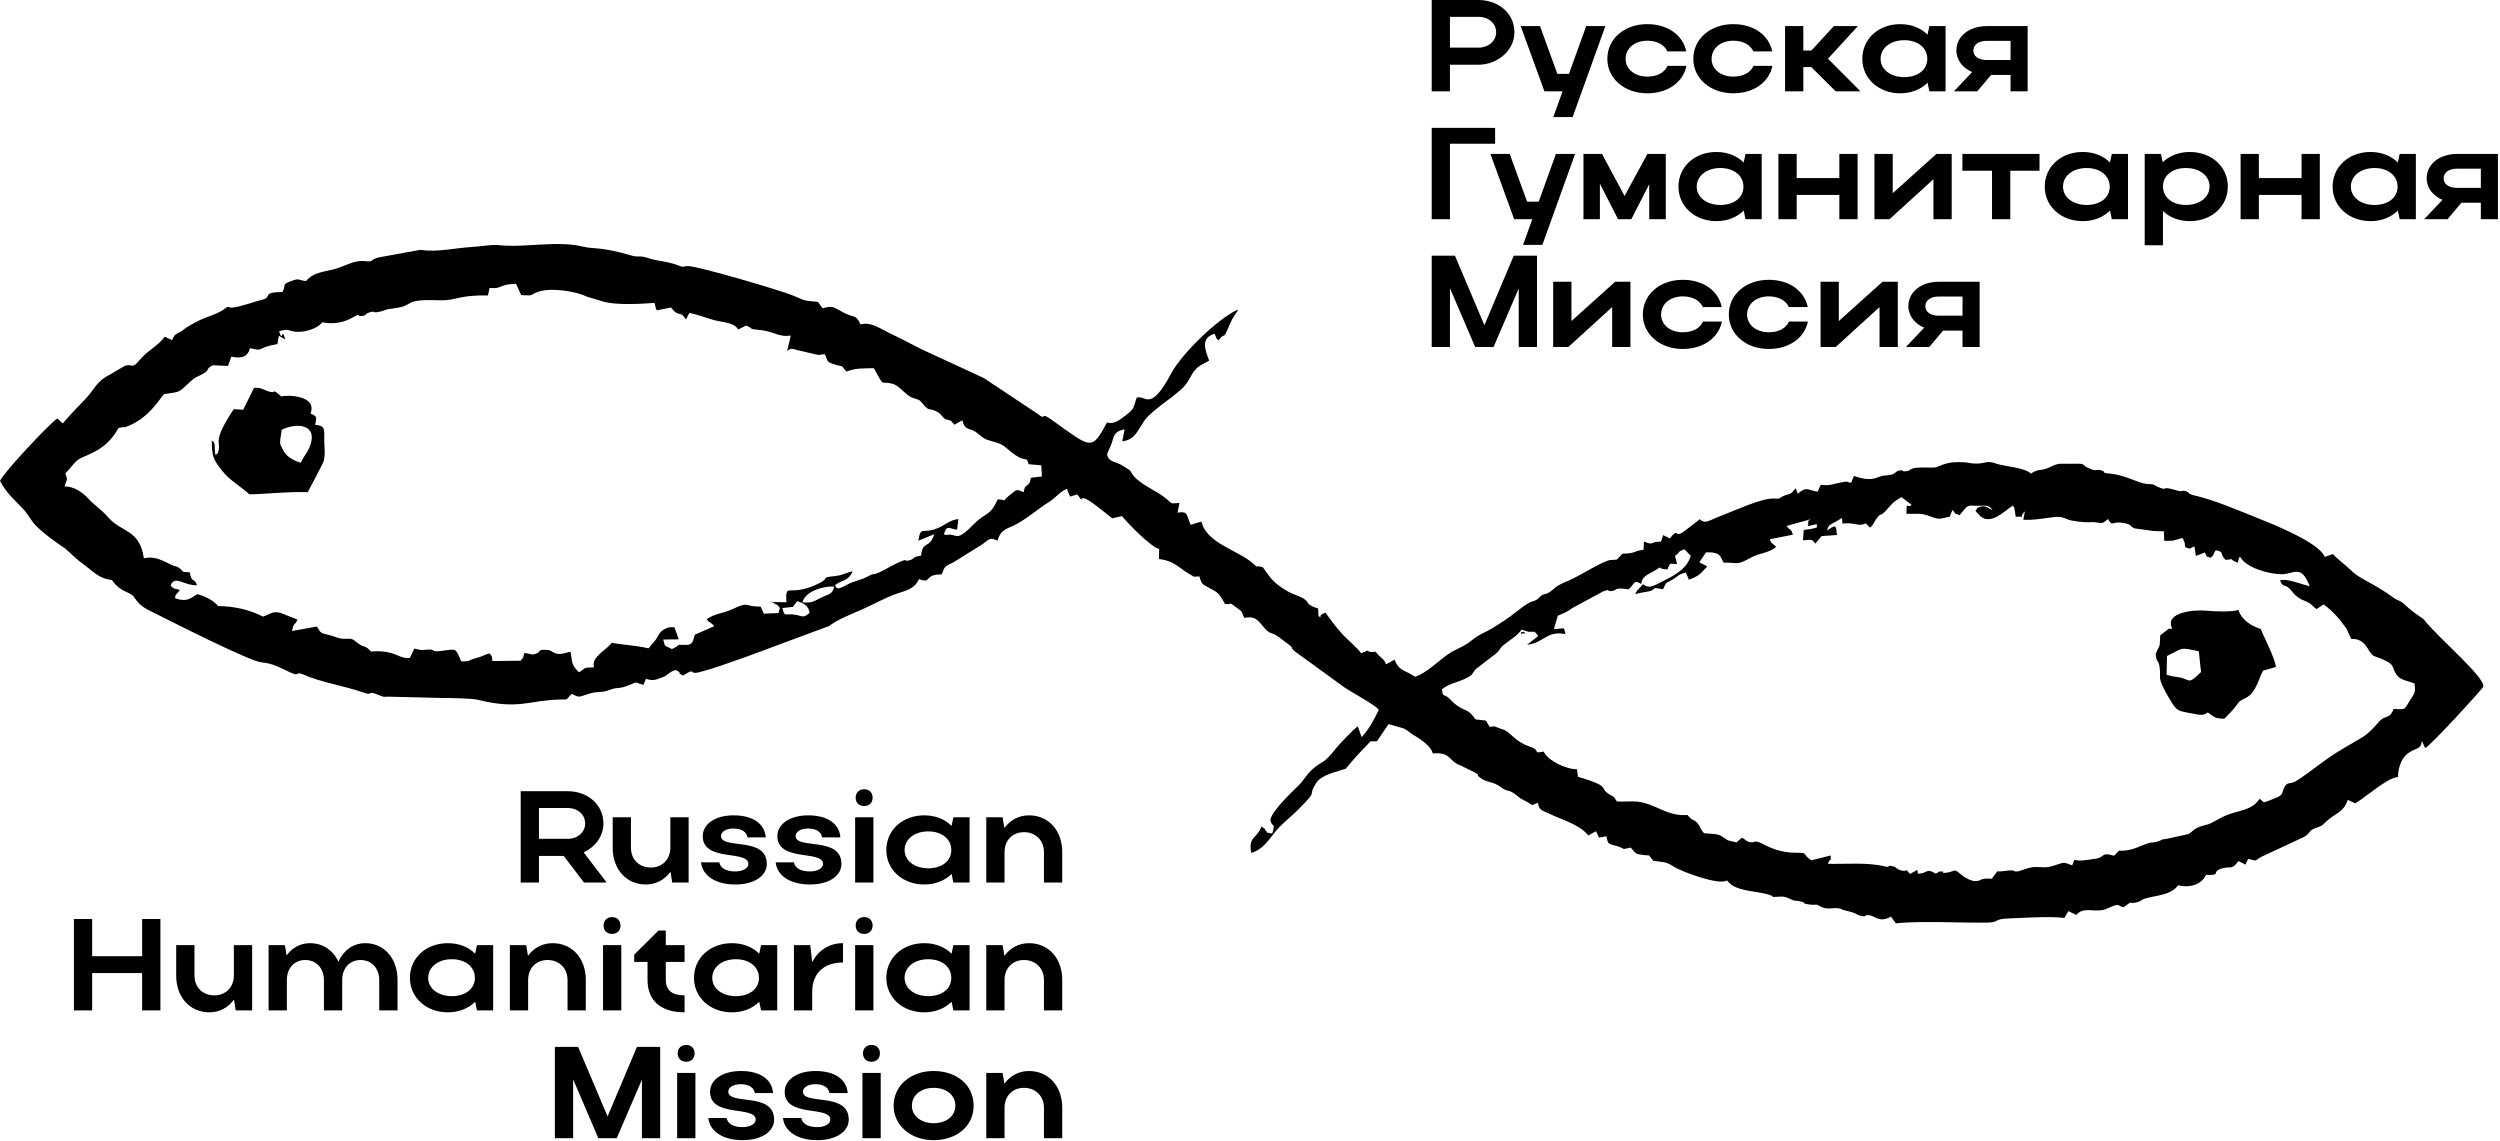 <svg width="710" height="324" viewBox="0 0 710 324" fill="none" xmlns="http://www.w3.org/2000/svg">
<path d="M165.85 250.642H172.298L165.775 242.081C169 240.562 171.371 237.523 171.371 233.891C171.371 228.369 166.776 224.7 161.217 224.7H147.876V250.642H153.064V243.082H160.105L165.85 250.642ZM166.183 233.891C166.183 236.337 164.071 238.227 161.217 238.227H153.064V229.481H161.217C164.108 229.481 166.183 231.334 166.183 233.891ZM190.383 240.747C190.383 244.045 188.085 246.38 184.824 246.38C181.526 246.38 179.191 244.082 179.191 240.747V232.112H174.003V240.747C174.003 246.898 177.894 251.197 183.453 251.197C186.343 251.197 188.789 249.826 190.42 247.566L190.902 250.642H195.571V232.112H190.383V240.747ZM217.77 245.379C217.77 237.374 204.762 241.377 204.762 237.411C204.762 236.189 206.244 235.299 208.282 235.299C210.728 235.299 212.063 236.337 212.285 237.819H217.473C217.177 233.965 213.878 231.556 208.319 231.556C202.909 231.556 199.574 234.187 199.574 237.448C199.574 244.897 212.544 241.303 212.544 245.379C212.544 246.565 210.951 247.491 208.838 247.491C206.207 247.491 204.576 246.528 204.28 244.897H199.092C199.499 248.752 203.279 251.197 208.838 251.197C214.249 251.197 217.77 248.715 217.77 245.379ZM238.967 245.379C238.967 237.374 225.959 241.377 225.959 237.411C225.959 236.189 227.442 235.299 229.48 235.299C231.926 235.299 233.26 236.337 233.483 237.819H238.671C238.374 233.965 235.076 231.556 229.517 231.556C224.107 231.556 220.771 234.187 220.771 237.448C220.771 244.897 233.742 241.303 233.742 245.379C233.742 246.565 232.148 247.491 230.036 247.491C227.405 247.491 225.774 246.528 225.478 244.897H220.289C220.697 248.752 224.477 251.197 230.036 251.197C235.447 251.197 238.967 248.715 238.967 245.379ZM243.007 226.516C243.007 227.998 243.971 228.925 245.453 228.925C246.861 228.925 247.824 227.998 247.824 226.516C247.824 225.145 246.861 224.144 245.453 224.144C243.971 224.144 243.007 225.145 243.007 226.516ZM248.047 250.642V232.112H242.859V250.642H248.047ZM275.359 250.642V232.112H270.764L270.245 234.558C268.355 232.631 265.613 231.556 262.5 231.556C256.311 231.556 251.715 235.744 251.715 241.414C251.715 247.01 256.348 251.197 262.5 251.197C265.65 251.197 268.355 250.086 270.245 248.196L270.764 250.642H275.359ZM256.904 241.414C256.904 238.338 259.72 236.114 263.611 236.114C267.503 236.114 270.171 238.301 270.171 241.414C270.171 244.49 267.54 246.602 263.611 246.602C259.72 246.602 256.904 244.416 256.904 241.414ZM285.291 242.007C285.291 238.672 287.514 236.337 290.813 236.337C294.111 236.337 296.483 238.672 296.483 242.007V250.642H301.671V242.007C301.671 235.818 297.78 231.556 292.221 231.556C289.33 231.556 286.885 232.927 285.254 235.151L284.735 232.112H280.103V250.642H285.291V242.007ZM20.986 286.946H26.174V276.347H40.368V286.946H45.556V261.005H40.368V271.567H26.174V261.005H20.986V286.946ZM66.42 277.051C66.42 280.35 64.123 282.685 60.862 282.685C57.563 282.685 55.228 280.387 55.228 277.051V268.417H50.04V277.051C50.04 283.203 53.931 287.502 59.49 287.502C62.381 287.502 64.827 286.131 66.457 283.87L66.939 286.946H71.609V268.417H66.42V277.051ZM81.466 278.312C81.466 274.976 83.579 272.642 86.692 272.642C89.805 272.642 91.991 274.976 91.991 278.312V286.946H97.18V278.312C97.18 274.976 99.292 272.642 102.405 272.642C105.518 272.642 107.704 274.976 107.704 278.312V286.946H112.893V278.312C112.893 272.123 109.076 267.861 103.739 267.861C100.33 267.861 97.55 269.899 96.105 273.123C94.623 269.862 91.695 267.861 88.026 267.861C85.284 267.861 82.949 269.195 81.392 271.344L80.911 268.417H76.278V286.946H81.466V278.312ZM140.057 286.946V268.417H135.461L134.943 270.863C133.053 268.936 130.31 267.861 127.197 267.861C121.009 267.861 116.413 272.048 116.413 277.719C116.413 283.314 121.045 287.502 127.197 287.502C130.347 287.502 133.053 286.39 134.943 284.5L135.461 286.946H140.057ZM121.601 277.719C121.601 274.643 124.418 272.419 128.309 272.419C132.2 272.419 134.869 274.606 134.869 277.719C134.869 280.795 132.237 282.907 128.309 282.907C124.418 282.907 121.601 280.72 121.601 277.719ZM149.989 278.312C149.989 274.976 152.212 272.642 155.51 272.642C158.809 272.642 161.18 274.976 161.18 278.312V286.946H166.369V278.312C166.369 272.123 162.478 267.861 156.919 267.861C154.028 267.861 151.582 269.232 149.952 271.455L149.433 268.417H144.8V286.946H149.989V278.312ZM171.409 262.821C171.409 264.303 172.373 265.23 173.855 265.23C175.263 265.23 176.227 264.303 176.227 262.821C176.227 261.45 175.263 260.449 173.855 260.449C172.373 260.449 171.409 261.45 171.409 262.821ZM176.449 286.946V268.417H171.261V286.946H176.449ZM189.086 273.197H194.422V268.417H189.086V264.266H187.011L180.118 271.122V273.197H183.898V278.274C183.898 284.093 187.567 287.502 194.422 287.502V282.685C190.865 282.685 189.086 281.239 189.086 278.274V273.197ZM220.734 286.946V268.417H216.139L215.62 270.863C213.73 268.936 210.988 267.861 207.875 267.861C201.686 267.861 197.091 272.048 197.091 277.719C197.091 283.314 201.723 287.502 207.875 287.502C211.025 287.502 213.73 286.39 215.62 284.5L216.139 286.946H220.734ZM202.279 277.719C202.279 274.643 205.095 272.419 208.987 272.419C212.878 272.419 215.546 274.606 215.546 277.719C215.546 280.795 212.915 282.907 208.987 282.907C205.095 282.907 202.279 280.72 202.279 277.719ZM239.412 267.861C235.447 267.861 232.371 269.936 230.666 273.235L230.11 268.417H225.478V286.946H230.666V281.684C230.666 276.496 233.89 273.345 239.412 273.345V267.861ZM243.007 262.821C243.007 264.303 243.971 265.23 245.453 265.23C246.861 265.23 247.824 264.303 247.824 262.821C247.824 261.45 246.861 260.449 245.453 260.449C243.971 260.449 243.007 261.45 243.007 262.821ZM248.047 286.946V268.417H242.859V286.946H248.047ZM275.359 286.946V268.417H270.764L270.245 270.863C268.355 268.936 265.613 267.861 262.5 267.861C256.311 267.861 251.715 272.048 251.715 277.719C251.715 283.314 256.348 287.502 262.5 287.502C265.65 287.502 268.355 286.39 270.245 284.5L270.764 286.946H275.359ZM256.904 277.719C256.904 274.643 259.72 272.419 263.611 272.419C267.503 272.419 270.171 274.606 270.171 277.719C270.171 280.795 267.54 282.907 263.611 282.907C259.72 282.907 256.904 280.72 256.904 277.719ZM285.291 278.312C285.291 274.976 287.514 272.642 290.813 272.642C294.111 272.642 296.483 274.976 296.483 278.312V286.946H301.671V278.312C301.671 272.123 297.78 267.861 292.221 267.861C289.33 267.861 286.885 269.232 285.254 271.455L284.735 268.417H280.103V286.946H285.291V278.312ZM162.774 306.537L169.926 323.251H175.152L182.304 306.612V323.251H187.492V297.309H180.896L172.557 317.062L164.182 297.309H157.586V323.251H162.774V306.537ZM192.458 299.126C192.458 300.608 193.422 301.534 194.904 301.534C196.312 301.534 197.276 300.608 197.276 299.126C197.276 297.754 196.312 296.754 194.904 296.754C193.422 296.754 192.458 297.754 192.458 299.126ZM197.498 323.251V304.721H192.31V323.251H197.498ZM219.845 317.989C219.845 309.984 206.837 313.986 206.837 310.021C206.837 308.798 208.319 307.908 210.358 307.908C212.803 307.908 214.138 308.946 214.36 310.429H219.548C219.252 306.574 215.953 304.166 210.395 304.166C204.984 304.166 201.649 306.797 201.649 310.058C201.649 317.507 214.619 313.912 214.619 317.989C214.619 319.174 213.026 320.101 210.913 320.101C208.282 320.101 206.652 319.137 206.355 317.507H201.167C201.575 321.361 205.355 323.807 210.913 323.807C216.324 323.807 219.845 321.324 219.845 317.989ZM241.043 317.989C241.043 309.984 228.035 313.986 228.035 310.021C228.035 308.798 229.517 307.908 231.556 307.908C234.001 307.908 235.336 308.946 235.558 310.429H240.746C240.45 306.574 237.151 304.166 231.593 304.166C226.182 304.166 222.847 306.797 222.847 310.058C222.847 317.507 235.817 313.912 235.817 317.989C235.817 319.174 234.224 320.101 232.111 320.101C229.48 320.101 227.849 319.137 227.553 317.507H222.365C222.772 321.361 226.552 323.807 232.111 323.807C237.522 323.807 241.043 321.324 241.043 317.989ZM245.082 299.126C245.082 300.608 246.046 301.534 247.528 301.534C248.936 301.534 249.9 300.608 249.9 299.126C249.9 297.754 248.936 296.754 247.528 296.754C246.046 296.754 245.082 297.754 245.082 299.126ZM250.122 323.251V304.721H244.934V323.251H250.122ZM253.791 314.023C253.791 319.619 258.646 323.807 265.131 323.807C271.727 323.807 276.508 319.804 276.508 314.023C276.508 308.131 271.727 304.166 265.131 304.166C258.609 304.166 253.791 308.353 253.791 314.023ZM258.979 314.023C258.979 311.058 261.573 308.946 265.131 308.946C268.837 308.946 271.32 311.058 271.32 314.023C271.32 316.914 268.837 318.989 265.131 318.989C261.61 318.989 258.979 316.914 258.979 314.023ZM285.291 314.616C285.291 311.281 287.514 308.946 290.813 308.946C294.111 308.946 296.483 311.281 296.483 314.616V323.251H301.671V314.616C301.671 308.427 297.78 304.166 292.221 304.166C289.33 304.166 286.885 305.537 285.254 307.76L284.735 304.721H280.103V323.251H285.291V314.616Z" fill="black"/>
<path d="M406.602 25.942H411.79V18.381H419.869C425.169 18.381 430.098 14.416 430.098 9.191C430.098 3.669 425.428 0 419.869 0H406.602V25.942ZM424.909 9.191C424.909 11.637 422.723 13.527 419.869 13.527H411.79V4.781H419.869C422.76 4.781 424.909 6.634 424.909 9.191ZM446.626 33.242L455.928 7.412H450.48L445.588 20.976H442.29L437.361 7.412H431.876L438.621 25.942H443.772L441.141 33.242H446.626ZM461.672 16.714C461.672 13.712 464.266 11.563 467.824 11.563C470.603 11.563 472.678 12.711 473.531 14.601H478.904C477.904 9.858 473.531 6.856 467.824 6.856C461.301 6.856 456.483 11.044 456.483 16.714C456.483 22.31 461.338 26.497 467.824 26.497C473.568 26.497 477.978 23.422 478.941 18.715H473.568C472.715 20.642 470.64 21.754 467.824 21.754C464.303 21.754 461.672 19.678 461.672 16.714ZM486.094 16.714C486.094 13.712 488.688 11.563 492.245 11.563C495.025 11.563 497.1 12.711 497.953 14.601H503.326C502.326 9.858 497.953 6.856 492.245 6.856C485.723 6.856 480.905 11.044 480.905 16.714C480.905 22.31 485.76 26.497 492.245 26.497C497.99 26.497 502.4 23.422 503.363 18.715H497.99C497.137 20.642 495.062 21.754 492.245 21.754C488.725 21.754 486.094 19.678 486.094 16.714ZM512.146 19.049H514.407L521.337 25.942H528.378L519.15 16.677L527.637 7.412H520.818L514.444 14.342H512.146V7.412H506.958V25.942H512.146V19.049ZM552.541 25.942V7.412H547.945L547.427 9.858C545.537 7.931 542.794 6.856 539.681 6.856C533.492 6.856 528.897 11.044 528.897 16.714C528.897 22.31 533.529 26.497 539.681 26.497C542.831 26.497 545.537 25.386 547.427 23.496L547.945 25.942H552.541ZM534.085 16.714C534.085 13.638 536.902 11.414 540.793 11.414C544.684 11.414 547.352 13.601 547.352 16.714C547.352 19.79 544.721 21.902 540.793 21.902C536.902 21.902 534.085 19.715 534.085 16.714ZM561.546 25.942L565.474 21.272H570.996V25.942H575.851V7.412H564.251C559.433 7.412 555.616 10.154 555.616 14.342C555.616 17.121 557.47 19.345 560.101 20.457L554.912 25.942H561.546ZM560.434 14.342C560.434 12.674 561.953 11.6 564.251 11.6H570.996V17.047H564.251C561.916 17.047 560.434 16.01 560.434 14.342ZM406.602 36.305V62.246H411.79V40.826H424.613V36.305H406.602ZM438.028 69.547L447.33 43.717H441.882L436.99 57.28H433.692L428.764 43.717H423.279L430.023 62.246H435.175L432.544 69.547H438.028ZM454.371 52.166L459.522 62.246H463.302L468.38 52.315V62.246H473.086V43.717H467.861L461.375 55.65L454.964 43.717H449.702V62.246H454.371V52.166ZM500.324 62.246V43.717H495.729L495.21 46.163C493.32 44.236 490.578 43.161 487.465 43.161C481.276 43.161 476.681 47.348 476.681 53.019C476.681 58.614 481.313 62.802 487.465 62.802C490.615 62.802 493.32 61.69 495.21 59.8L495.729 62.246H500.324ZM481.869 53.019C481.869 49.943 484.685 47.719 488.577 47.719C492.468 47.719 495.136 49.906 495.136 53.019C495.136 56.094 492.505 58.207 488.577 58.207C484.685 58.207 481.869 56.02 481.869 53.019ZM505.068 62.246H510.256V55.353H522.374V62.246H527.563V43.717H522.374V50.573H510.256V43.717H505.068V62.246ZM554.282 62.246V43.717H549.946L537.532 54.871V43.717H532.343V62.246H536.642L549.094 50.906V62.246H554.282ZM565.734 62.246H570.922V48.497H579.223V43.717H557.321V48.497H565.734V62.246ZM604.349 62.246V43.717H599.754L599.235 46.163C597.345 44.236 594.603 43.161 591.49 43.161C585.301 43.161 580.706 47.348 580.706 53.019C580.706 58.614 585.338 62.802 591.49 62.802C594.64 62.802 597.345 61.69 599.235 59.8L599.754 62.246H604.349ZM585.894 53.019C585.894 49.943 588.71 47.719 592.602 47.719C596.493 47.719 599.161 49.906 599.161 53.019C599.161 56.094 596.53 58.207 592.602 58.207C588.71 58.207 585.894 56.02 585.894 53.019ZM609.093 43.717V69.658H614.281V59.911C616.171 61.764 618.839 62.802 621.915 62.802C628.104 62.802 632.7 58.614 632.7 52.944C632.7 47.348 628.067 43.161 621.915 43.161C618.802 43.161 616.097 44.236 614.207 46.089L613.725 43.717H609.093ZM627.511 52.944C627.511 55.983 624.769 58.207 620.804 58.207C616.912 58.207 614.281 56.057 614.281 52.944C614.281 49.868 616.912 47.719 620.804 47.719C624.695 47.719 627.511 49.906 627.511 52.944ZM636.331 62.246H641.519V55.353H653.638V62.246H658.826V43.717H653.638V50.573H641.519V43.717H636.331V62.246ZM686.102 62.246V43.717H681.506L680.987 46.163C679.097 44.236 676.355 43.161 673.242 43.161C667.053 43.161 662.458 47.348 662.458 53.019C662.458 58.614 667.09 62.802 673.242 62.802C676.392 62.802 679.097 61.69 680.987 59.8L681.506 62.246H686.102ZM667.646 53.019C667.646 49.943 670.462 47.719 674.354 47.719C678.245 47.719 680.913 49.906 680.913 53.019C680.913 56.094 678.282 58.207 674.354 58.207C670.462 58.207 667.646 56.02 667.646 53.019ZM695.107 62.246L699.035 57.577H704.557V62.246H709.412V43.717H697.812C692.994 43.717 689.177 46.459 689.177 50.647C689.177 53.426 691.03 55.65 693.662 56.761L688.473 62.246H695.107ZM693.995 50.647C693.995 48.979 695.514 47.904 697.812 47.904H704.557V53.352H697.812C695.477 53.352 693.995 52.315 693.995 50.647ZM411.79 81.837L418.943 98.551H424.168L431.32 81.912V98.551H436.509V72.609H429.912L421.574 92.362L413.199 72.609H406.602V98.551H411.79V81.837ZM463.043 98.551V80.021H458.707L446.292 91.176V80.021H441.104V98.551H445.403L457.855 87.211V98.551H463.043ZM471.752 89.323C471.752 86.322 474.346 84.172 477.904 84.172C480.683 84.172 482.758 85.321 483.611 87.211H488.984C487.984 82.467 483.611 79.466 477.904 79.466C471.381 79.466 466.563 83.653 466.563 89.323C466.563 94.919 471.418 99.107 477.904 99.107C483.648 99.107 488.058 96.031 489.021 91.324H483.648C482.795 93.252 480.72 94.363 477.904 94.363C474.383 94.363 471.752 92.288 471.752 89.323ZM496.174 89.323C496.174 86.322 498.768 84.172 502.325 84.172C505.105 84.172 507.18 85.321 508.033 87.211H513.406C512.406 82.467 508.033 79.466 502.325 79.466C495.803 79.466 490.985 83.653 490.985 89.323C490.985 94.919 495.84 99.107 502.325 99.107C508.07 99.107 512.48 96.031 513.443 91.324H508.07C507.217 93.252 505.142 94.363 502.325 94.363C498.805 94.363 496.174 92.288 496.174 89.323ZM538.977 98.551V80.021H534.641L522.226 91.176V80.021H517.038V98.551H521.337L533.789 87.211V98.551H538.977ZM547.908 98.551L551.836 93.882H557.358V98.551H562.213V80.021H550.613C545.796 80.021 541.979 82.764 541.979 86.951C541.979 89.731 543.832 91.954 546.463 93.066L541.275 98.551H547.908ZM546.796 86.951C546.796 85.284 548.316 84.209 550.613 84.209H557.358V89.657H550.613C548.279 89.657 546.796 88.619 546.796 86.951Z" fill="black"/>
<path fill-rule="evenodd" clip-rule="evenodd" d="M226.43 170.707C228.34 171.426 229.554 171.89 229.942 174.049C228.065 175.676 227.902 174.934 225.859 174.593C222.813 174.086 222.881 175.47 222.218 172.681L225.169 172.354L226.43 170.707ZM227.902 171.088C228.675 167.582 234.745 166.334 236.904 166.586C236.4 168.873 235.423 168.619 233.053 169.81C230.807 170.938 230.503 171.233 227.902 171.088ZM531.221 149.816C532.319 148.656 532.345 147.978 533.077 147.083C534.374 145.499 533.86 146.795 535.37 145.246C537.395 143.169 537.146 142.793 540.029 141.186L542.893 143.38C541.653 144.647 541.407 141.758 541.438 145.918C544.155 146.042 545.36 145.55 548.044 146.593C550.98 147.734 550.638 147.317 553.72 146.747L554.518 144.815C556.117 146.723 554.498 145.442 556.523 146.31C559.379 142.822 558.355 143.728 562.726 143.632C564.159 143.6 564.92 143.447 565.909 144.904C563.857 143.961 563.794 143.271 561.509 144.281C561.083 145.879 560.318 144.17 561.884 146.042C564.916 149.664 568.93 145.395 571.604 143.602C572.394 144.705 571.802 143.369 572.214 145.09C572.233 145.169 572.377 146.382 572.457 146.759C575.887 146.612 573 147.336 575.072 145.194L574.629 147.613C577.628 147.714 578.959 147.412 581.577 147.071C584.205 146.729 585.09 146.524 587.258 147.522C588.282 147.993 592.115 148.396 593.218 148.313C596.803 148.043 596.413 149.486 598.665 147.394C599.96 149.751 599.797 148.073 602.426 148.429C605.701 148.873 604.736 149.464 606.235 150.07L611.681 150.811C612.615 150.878 613.614 150.854 614.532 150.854L614.636 153.581C618.03 153.703 617.213 153.346 619.9 152.815L620.432 154.117C620.46 154.21 620.596 155.256 620.62 155.406C622.543 156.005 621.241 155.959 623.218 155.174L623.65 157.896L626.147 156.905C627.422 159.047 626.125 157.614 627.756 158.408C628.882 157.671 628.403 157.545 629.249 156.263C631.848 156.769 630.187 157.035 632.034 158.997C635.661 158.762 632.012 158.439 635.492 159.809C636.637 157.427 634.668 161.958 635.753 158.945C636.181 157.755 634.995 159.767 636.159 158.071C637.813 161.277 644.45 163.082 647.958 163.083C651.455 163.083 653.504 160.092 655.949 166.485C653.94 166.044 649.242 164.13 647.528 164.831C648.283 166.817 648.703 165.919 649.953 166.915C651.065 167.802 650.998 168.674 653.482 170.176L655.221 170.944C656.797 171.646 656.357 171.964 657.924 172.97L659.88 171.651C662.605 173.586 664.349 175.686 666.388 178.518L667.555 181.068C667.581 180.991 667.67 181.343 667.747 181.471C669.681 181.292 671.264 182.23 672.314 183.975C674.133 186.995 673.791 185.943 676.777 187.293C680.38 188.921 679.002 189.249 680.674 191.697C681.689 193.184 684.137 193.434 685.723 194.125C686.106 196.965 685.661 196.832 684.296 199.134C682.584 202.018 683.005 201.368 679.772 201.344C678.509 204.632 677.531 202.657 675.395 205.233C674.405 206.427 672.546 208.378 671.111 209.256C667.45 211.495 664.611 212.932 661.126 215.359C659.151 216.734 653.22 221.315 651.739 222.011C650.301 222.686 649.666 222.084 648.95 223.274C647.467 225.738 649.322 225.532 644.532 227.328C642.499 228.09 643.233 227.988 641.71 226.83C639.726 230.115 635.866 230.131 632.623 231.401C630.382 232.277 629.782 232.873 627.775 233.842C626.602 234.409 625.149 234.398 623.537 235.351C622.794 235.79 622.074 236.631 621.437 236.895L615.411 238.213C612.905 238.569 614.642 238.34 613.084 238.886C611.548 239.424 611.32 239.068 609.975 239.514C607.295 240.403 605.508 241.741 601.78 241.6L600.403 243.022C596.273 241.847 598.272 243.588 594.477 243.978C593.092 244.121 590.604 244.716 589.119 244.185L588.513 245.768C585.878 244.865 586.688 244.735 583.586 245.746C580.882 246.627 580.699 246.227 578.096 246.231C576.097 246.234 573.797 247.421 572.969 247.48C571.277 247.602 572.729 246.972 570.125 247.257C569.173 247.36 568.489 247.507 567.218 247.485L565.678 249.57C561.958 249.304 563.062 250.158 561.104 250.237C559.838 250.288 558.062 249.284 557.16 248.533C554.607 246.409 555.662 247.431 552.932 247.824C550.468 248.179 553.02 247.474 551.242 247.502C550.206 247.519 551.204 247.532 549.722 248.107C547.204 246.536 547.514 247.791 545.356 248.086C544.142 248.251 544.956 247.959 544.473 247.073L542.45 248.201C540.574 246.09 542.227 247.81 539.946 247.208C538.438 246.81 538.759 246.314 537.549 246.02C535.368 245.49 537.456 246.596 534.988 245.996C530.358 244.87 523.955 245.432 519.113 245.321C519.974 243.16 519.954 245.344 519.907 242.953L514.441 244.322C511.571 242.527 513.904 242.163 509.916 242.167C504.349 242.172 500.94 239.677 499.516 239.186C497.816 238.599 498.696 239.483 496.913 239.133C495.762 238.907 495.879 238.488 494.687 237.893L493.167 239.232C489.66 238.368 491.583 239.131 488.887 237.438C487.592 236.624 485.493 236.908 483.929 236.595C482.691 235.295 482.893 234.519 481.861 233.55C480.711 232.471 480.539 233.202 479.268 231.454C473.386 231.923 470.442 228.352 465.074 227.664C463.729 227.492 460.941 227.737 459.206 227.619C457.894 225.639 458.566 226.605 456.86 225.477C455.212 224.387 455.915 224.035 454.623 223.063C453.464 222.191 449.574 221.003 448.148 220.616L447.853 218.446C445.096 218.626 439.44 215.979 438.416 213.45C434.811 214.085 438.008 213.241 434.512 212.058C430.149 210.584 429.127 208.05 427.081 207.255L425.414 206.665C423.891 206.118 424.973 206.24 423.056 206.437L422.022 204.659L419.027 204.291C416.891 201.225 416.442 202.181 413.72 200.317C412.369 199.391 412.215 198.778 411.254 198.073C409.782 196.992 409.798 198.033 409.53 195.769C411.151 194.229 414.677 193.57 416.571 192.541C418.563 191.458 417.728 191.587 419.198 189.97L424.749 185.697C426.098 184.609 425.869 184.144 426.95 183.245C428.822 181.688 430.798 180.742 432.102 178.827L434.124 179.433C435.753 179.504 435.702 178.943 436.852 180.649L433.665 183.13C438.592 182.572 439.126 179.049 444.58 180.071C444.043 177.59 444.427 178.696 441.323 178.619L442.406 174.884C444.763 173.769 444.439 174.163 446.825 172.526L455.26 167.98C457.801 167.06 456.047 168.008 457.498 167.867C459.79 167.645 457.877 166.748 462.561 167.356C464.317 165.814 463.885 164.435 466.118 165.856C466.261 163.897 467.646 163.334 469.373 162.37C473.191 160.238 469.588 161.539 473.543 161.714C474.501 159.6 473.872 160.148 476.295 160.201L475.699 157.852C477.598 156.538 476.127 156.82 478.37 155.989L480.169 157.832C479.078 162.006 474.486 163.901 470.788 165.806C468.895 166.782 468.051 166.945 466.579 165.909C465.36 167.535 465.256 166.952 464.355 168.734C466.132 168.198 467.975 168.15 469.035 167.711C470.288 167.193 468.824 166.69 472.312 167.347C473.404 164.869 473.084 165.816 475.195 164.489C476.918 163.405 476.423 163.253 478.777 162.579L479.64 164.646C482.811 163.421 482.844 162.973 484.862 160.864L482.615 159.684L484.514 156.86C488.931 156.749 488.505 158.195 489.496 159.769C493.912 159.742 493.067 160.666 497.139 158.424C499.862 156.925 502.245 157.155 504.458 155.324C503.475 154.257 502.893 154.358 502.667 153.147L509.192 151.848C508.348 149.589 508.982 151.354 507.346 149.37L514.204 147.48C513.51 148.343 513.622 146.834 513.5 149.407L515.962 148.854C515.947 150.011 516.45 149.689 514.484 150.204L512.256 150.496L512.05 153.46C514.187 153.334 514.631 152.905 515.516 154.418L517.352 152.242L521.722 151.943C521.367 149.037 521.458 148.923 518.876 150.675C519.349 148.596 519.926 149.203 523.144 147.069L523.261 148.697C526.633 148.235 527.642 149.688 529.91 148.635L530.55 149.318C531.18 149.914 530.296 149.374 531.221 149.816ZM432.716 179.837C433.823 180.214 432.619 179.04 432.078 179.581C431.382 180.278 432.703 179.833 432.716 179.837ZM346.058 96.687C348.096 93.897 347.125 97.153 349.069 92.542C350.419 89.341 351.022 89.256 351.632 87.881C346.05 90.316 335.645 100.366 332.609 106.069C326.592 117.372 325.302 112.036 322.84 112.924C321.779 115.729 322.446 115.883 319.673 117.982C317.855 119.358 316.476 120.565 314.365 119.987C309.911 128.418 309.858 127.135 298.291 118.959C295.345 116.876 297.296 119.648 294.646 117.497L279.38 107.351L261.693 99.178C258.812 97.703 256.034 96.218 253.105 94.843C250.083 93.425 247.394 91.28 244.408 92.13C242.902 89.026 242.632 90.414 239.554 88.76C236.393 87.062 236.542 86.773 233.601 87.562L232.315 85.747C227.738 85.284 229.168 85.542 225.28 83.954C221.504 82.413 198.806 75.731 195.579 75.582C193.663 75.494 194.578 76.18 192.534 75.355C190.667 74.6 188.429 74.256 186.281 73.87C184.439 73.538 184.492 73.319 183.014 72.992C181.112 72.57 181.355 73.15 179.33 72.563C170.468 69.995 168.561 70.762 165.726 70.074C157.936 68.184 149.408 70.453 141.565 69.61C139.705 69.41 136.198 70.034 133.977 70.147C129.478 70.377 123.917 71.743 119.455 70.94L107.491 73.114C104.629 73.882 106.628 74.474 103.177 74.13C100.52 73.865 97.343 75.891 94.669 76.52C91.389 77.291 88.722 77.531 86.925 79.829C84.422 79.566 85.231 78.839 82.477 79.909C79.866 80.923 81.409 80.784 80.216 82.927C74.205 82.955 77.335 84.442 74.58 85.091C72.293 85.63 68.085 87.233 65.81 87.374C65.549 87.39 65.383 87.213 64.468 87.207C61.941 89.339 59.056 89.697 56.029 91.268C54.954 91.827 52.953 92.88 52.151 93.605C50.666 94.948 49.795 94.212 48.859 96.612L46.826 95.623C44.678 98.419 41.98 99.442 39.61 102.299C37.307 105.075 37.72 103.119 35.437 103.901L31.242 106.378C27.234 108.38 26.913 110.558 24.224 113.342C21.769 115.883 20.259 117.413 17.828 120.251L16.274 118.827C13.925 120.452 1.019 134.17 0 136.574C1.86 140.169 4.232 142.02 6.737 144.72C7.965 146.044 8.964 148.026 10.074 149.166C12.441 151.595 15.813 153.955 18.506 155.776L22.312 159.197C26.857 162.516 27.965 164.3 31.79 164.73C34.361 168.483 36.957 167.819 38.201 169.744C39.88 172.344 41.586 172.959 44.426 174.381C49.179 176.759 70.826 187.768 74.296 188.118C77.722 188.464 79.275 189.517 82.245 190.881C85.669 192.454 83.582 190.434 86.122 191.56C91.202 193.813 97.874 194.794 103.279 196.7C106.051 197.678 104.188 196.085 106.948 197.15C110.014 198.333 108.12 197.763 111.031 197.871L125.652 198.227C127.807 198.216 134 198.323 135.74 198.752C147.575 201.674 150.15 198.812 159.204 198.666C161.854 198.624 160.423 198.82 162.414 197.059C164.648 198.245 164.342 197.931 167.34 197.009C170.101 196.16 170.485 196.918 173.133 195.937C175.612 195.018 175.494 195.76 178.098 194.8C181.556 193.526 179.536 193.617 182.729 194.508L183.444 192.807C185.737 193.414 186.044 193.106 188.166 192.336C189.925 191.699 189.672 190.95 191.886 190.289C194.216 191.411 191.775 190.794 193.998 191.861C197.734 189.447 195.596 191.602 198.249 190.978C202.769 189.915 207.562 187.999 211.919 186.534L235.412 177.808C238.251 175.697 242.168 174.294 245.463 172.795C248.224 171.538 250.831 170.098 253.608 168.997C256.563 167.824 259.655 167.637 260.976 164.456C264.944 165.89 262.02 163.14 267.461 163.117C268.371 160.65 268.365 160.863 270.757 159.714L279.057 154.535C281.085 153.017 281.141 152.571 283.275 153.556C284.174 150.685 285.275 150.438 287.799 149.288C291.255 147.713 294.782 144.469 298.061 142.467C299.638 141.504 300.713 139.889 302.989 138.809L303.906 141.04L305.952 140.402C308.083 143.325 306.209 140.843 308.313 141.665C310 142.324 314.325 146.03 315.869 147.202L318.649 146.574C320.3 148.648 326.949 155.462 329.208 155.906L329.123 158.778C333.254 159.177 334.612 161.103 337.492 162.846L339.086 163.789C339.107 163.792 340.292 163.696 340.646 163.719C341.068 165.03 341.067 165.624 342.186 166.284C345.536 168.26 345.777 167.603 347.899 171.536C350.259 171.717 348.793 170.814 351.056 172.464C352.916 173.82 352.542 173.451 353.354 175.49C355.814 175.021 356.752 175.467 358.423 177.549C360.904 180.641 360.805 179.175 363.278 180.987C368.983 185.167 365.651 183.075 367.639 184.921L382.036 195.375C384.169 196.773 390.573 200.211 391.584 201.573C390.261 204.323 388.808 207.136 386.699 209.33L385.617 206.275C384.615 206.883 380.206 211.498 379.243 212.74C375.681 217.332 375.449 215.908 372.362 218.802C371.204 219.888 370.375 221.313 369.339 222.517C368.565 223.417 361.183 229.997 360.782 232.839C361.288 235.349 362.307 233.218 361.326 236.711C358.799 236.332 360.619 236.791 359.52 235.974C358.452 235.181 360.54 236.165 358.233 234.724C356.884 238.36 354.437 237.551 355.363 242.24C358.752 241.226 360.335 238.44 362.276 236.088C364.139 233.831 366.553 232.075 368.61 230.008C374.92 223.667 370.958 226.865 373.832 222.33C375.339 219.949 380.063 219.084 382.202 218.307C384.897 215.014 386.313 213.582 389.237 210.529L391.026 210.548L394.341 205.648L398.483 206.83C399.689 207.263 400.311 208.137 401.642 208.88C403.526 209.931 406.551 212.068 406.902 213.985C412.202 213.476 411.323 216.254 414.908 217.436L418.73 219.326C420.625 220.362 419.024 219.794 420.216 220.758C422.172 222.338 423.976 221.873 425.99 223.379C428.121 224.974 428.112 224.14 429.826 225.225C431.631 226.366 430.781 226.295 433.262 227.507C435.602 228.649 434.303 229.023 436.761 227.997C437.184 230.341 438.018 230.112 440.024 231.096C443.689 232.892 448.438 234.04 451.086 237.26L453.249 236.073L454.131 237.885L456.236 237.498C456.681 240.149 456.998 239.55 459.378 240.338C462.184 241.267 460.018 241.297 463.14 240.72C464.577 242.339 464.26 242.51 466.577 242.816C469.267 243.171 467.64 242.28 469.509 244.444C472.215 244.928 472.918 244.554 475.202 246.03C477.788 247.701 488.444 251.528 490.415 250.032L491.109 250.71C491.204 250.794 491.313 250.925 491.417 251.011C491.513 251.089 491.608 251.202 491.709 251.273C494.461 253.203 499.338 253.129 502.36 254.082C504.397 254.724 502.283 254.833 505.373 254.651C506.421 254.59 506.94 254.64 507.953 255.103C510.445 256.24 508.913 255.491 511.311 256.003C513.559 256.484 511.096 256.556 513.982 256.889C516.52 257.182 514.972 256.377 517.375 257.612C519.018 258.457 520.775 257.605 522.613 258.05C523.946 258.374 522.27 258.192 523.993 258.573C527.662 259.386 526.692 259.595 528.329 260.054C530.494 260.661 529.103 259.611 530.985 259.946C532.727 260.255 533.682 262.118 537.04 260.322L538.404 262.217C545.844 261.467 556.464 262.136 564.328 262.021C567.808 261.97 566.297 261.022 569.964 260.869C574.127 260.697 582.442 260.156 586.276 260.701L587.425 258.76L589.658 259.849C591.656 257.59 593.943 258.913 596.895 258.496C598.155 258.318 599.551 257.47 600.415 257.2C601.904 256.737 601.316 257.236 603.107 257.643C606.184 255.332 604.154 257.011 607.11 256.179C608.369 255.825 607.787 255.667 608.95 255.276C612.221 254.175 616.322 254.453 618.595 251.411C621.456 252.215 625.26 251.396 626.48 248.464C631.315 248.691 627.602 247.521 631.248 246.584C633.837 245.919 633.691 247.172 635.736 244.545L637.684 245.548L638.484 243.915C641.557 244.573 639.737 244.686 642.459 243.225L654.163 237.776C656.282 236.642 655.499 236.015 657.37 235.26C659.812 234.275 658.814 234.993 660.894 233.097C663.339 230.868 665.483 230.823 666.778 227.167L668.904 228.149C672.036 226.262 678.032 220.86 681.023 220.658C681.058 218.391 681.78 215.749 683.49 214.254C685.822 212.215 687.597 213.139 687.814 210.379L688.728 212.447C690.235 211.883 705.15 195.502 705.253 195.045C705.85 192.393 692.96 181.645 688.42 176.011C687.906 175.374 685.918 174.518 682.912 171.661C681.544 170.361 681.265 170.846 679.709 169.707C673.992 165.519 670.179 164.484 667.728 162.011C666.46 160.731 663.1 158.176 662.572 157.35L660.218 158.161C658.731 154.161 645.822 148.992 641.593 147.31C635.362 144.831 629.294 142.114 622.945 140.635C621.247 140.239 621.945 139.808 620.64 139.452C619.545 139.153 620.004 139.82 618.116 139.259C612.82 137.685 616.378 139.74 612.901 138.304C611.83 137.861 611.948 137.506 610.591 137.488C608.514 137.46 607.639 136.914 605.285 136.071C603.274 135.35 601.569 134.736 599.553 134.547C596.162 134.23 598.542 134.161 596.83 133.611C595.212 133.092 595.617 133.957 593.69 133.181C590.357 131.839 593.292 131.609 588.155 131.712C584.781 131.78 584.944 131.334 582.055 132.715C579.327 134.019 579.362 132.815 576.772 134.5C575.148 132.792 569.157 132.462 566.875 131.654C563.886 130.595 564.083 131.801 560.699 131.64C558.926 131.556 559.246 131.313 557.603 131.276C555.406 131.226 554.036 131.156 551.66 131.997C549.223 132.859 550.637 132.756 547.778 132.788C546.476 132.803 544.447 132.67 543.306 133.025C541.985 133.436 542.718 133.649 541.469 133.804C539.568 134.04 541.271 133.591 539.896 133.593C538.223 133.596 538.676 134.513 536.842 134.864C534.372 135.337 535.727 134.658 532.95 135.691C530.892 136.456 528.468 135.881 526.501 135.154L525.708 137.133C524 136.717 524.823 136.701 523.282 136.941C520.635 137.353 519.812 138.091 517.113 137.664L516.216 139.619C513.439 139.361 513.295 137.874 510.59 140.2L509.994 138.706C509.423 139.207 508.962 139.88 508.735 140.021C507.892 140.549 507.788 140.301 506.772 140.746C504.659 141.67 506.234 141.635 503.595 141.578C500.228 141.506 492.596 145.028 489.084 146.366C484.474 148.121 484.593 148.844 482.613 147.437C482.504 147.547 482.389 147.716 482.318 147.797L478.737 150.553C475.229 153.388 476.957 149.427 474.23 152.921L472.347 151.97L471.73 153.825C468.217 153.809 470.047 155.042 466.874 153.804L466.776 156.132C463.898 156.437 464.68 157.204 460.785 157.246C458.53 159.479 459.919 158.785 457.333 159.046C455.326 159.249 448.382 163.678 445.732 164.782C441.131 166.697 442.163 166.778 439.927 168.26C438.876 168.957 439.187 168.384 438.031 168.987C437.08 169.483 437.147 169.899 436.347 170.355C435.379 170.907 435.453 170.539 434.119 171.28C432.93 171.939 431.861 172.802 430.781 173.648C428.18 175.685 426.56 176.709 423.688 178.486C422.211 179.4 420.763 179.924 419.63 180.649C418.565 181.33 417.578 182.249 416.317 183.021C414.866 183.909 413.176 184.608 412.269 185.151C408.776 187.241 405.705 190.888 401.879 192.222C399.055 190.192 397.352 190.766 396.066 187.33L393.646 188.675C393.009 186.919 392.14 186.968 390.686 185.116C386.778 185.477 390.262 183.901 386.557 185.527C385.965 184.451 382.439 181.445 381.196 180.061C379.129 177.76 378.158 176.373 376.394 173.951L375.132 174.623C375.015 174.685 375.077 175.982 374.586 174.921C374.555 174.856 374.443 175.005 374.451 175.027L374.355 172.826C370.73 171.722 372.052 171.18 370.114 169.914C369.453 169.481 366.844 168.638 365.469 167.811C361.749 165.575 360.99 164.414 358.668 161.131C356.05 160.227 357.893 161.83 355.742 159.919C351.72 156.343 342.527 154.235 341.213 148.112L338.144 149.047C336.872 146.194 337.478 145.083 334.413 145.599L334.968 142.847C332.416 142.931 333.189 143.343 331.402 141.786C328.464 139.227 323.469 137.603 321.533 134.551C320.523 132.959 320.998 133.717 319.374 132.596C316.719 130.764 315.126 131.574 314.423 129.174C314.415 128.506 315.483 126.86 315.948 125.119C316.549 122.872 317.277 122.42 319.381 121.911L318.724 125.348C322.45 124.816 322.966 122.388 324.923 119.584C327.588 115.768 335.499 111.733 337.422 108.242C339.554 104.371 339.748 104.338 343.403 102.42C342.325 99.502 340.805 95.963 344.959 94.793C345.811 96.6 344.806 95.35 346.058 96.687ZM139.043 81.756C142.684 82.204 141.574 80.666 146.563 80.616L148.016 83.815C151.956 84.03 150.15 83.839 152.846 82.87C156.47 81.568 163.586 82.738 166.783 84.28L171.083 85.564C174.437 86.754 182.372 86.301 185.893 86.022L186.064 86.693C186.753 89.367 185.534 85.067 186.204 87.317C186.372 87.883 186.157 87.561 186.584 88.133L190.564 87.329C193.093 90.58 192.894 87.745 194.825 90.745L195.755 88.873C198.413 89.378 200.288 90.215 202.873 90.928C205.397 91.624 208.306 91.442 209.668 93.577L211.838 92.464C213.781 93.109 212.733 93.454 214.761 93.601C219.997 93.98 220.984 95.886 224.581 95.28L223.539 99.723C224.918 98.337 225.776 99.5 227.341 99.617L231.384 100.588C233.179 101.012 232.178 100.697 234.246 100.599C235.241 102.675 234.497 102.753 237.282 103.584C240.436 104.526 238.054 103.132 240.425 105.526C243.096 104.439 245.256 104.679 248.186 104.556C251.308 110.233 249.843 108.105 253.251 108.93C255.706 109.525 257.093 112.299 259.283 113.019C261.651 113.797 260.808 113.327 262.467 115.157C263.978 116.826 263.849 115.795 265.904 116.826C267.626 117.691 267.6 118.65 268.617 119.06L270.059 119.49C270.078 119.505 270.85 120.467 271.058 120.623L273.305 119.356C274.082 122.615 275.506 121.238 277.73 123.139C280.238 125.285 280.144 124.727 283.371 125.812C285.45 126.512 286.255 127.816 288.263 129.182C291.611 131.457 291.405 129.295 292.134 131.832L295.732 132.159L295.905 135.31L292.776 135.677C292.293 138.883 291.11 136.778 290.739 139.787C288.569 138.866 288.896 138.943 286.807 140.574C283.822 142.903 286.799 141.964 283.359 141.824C281 146.899 279.909 145.407 276.498 148.924C272.303 153.249 271.997 152.214 270.207 151.871C269.218 151.682 269.87 152.116 268.058 151.804C268.923 148.91 269.261 150.131 271.797 150.413L272.196 147.434C269.999 147.514 268.232 149.23 266.159 150.065C261.977 151.75 261.493 149.198 260.81 153.564L265.315 151.721C264.021 156.009 262.071 153.308 261.578 157.789C259.013 158.199 259.842 158.712 258.256 159.129C256.225 159.664 258.383 158.401 255.572 159.575C253.658 160.374 251.628 161.672 249.72 162.555C247.809 163.438 248.459 162.61 246.283 163.794C244.274 164.887 242.596 164.882 240.282 166.197C237.161 167.972 237.641 166.648 237.104 166.238C238.976 164.602 240.821 165.279 242.14 162.286C241.091 162.297 239.501 163.371 237.116 163.61C232.856 164.036 235.692 164.091 232.876 165.522C223.87 170.101 223.069 164.826 223.328 171.046L219.072 170.966C221.502 172.728 216.345 169.105 220.231 171.555C221.196 172.164 220.113 171.079 220.903 171.958C221.883 173.049 221.372 172.396 221.106 174.112L216.924 174.274L216.003 172.269C211.065 172.337 213.179 170.577 207.751 173.105C205.183 174.301 203.038 174.166 200.709 175.864C201.325 176.898 202.143 176.812 202.836 177.836L197.333 180.26C196.778 181.879 196.884 183.19 194.894 183.154C191.165 183.087 193.895 183.026 190.8 184.329C188.304 182.987 189.058 183.958 188.36 181.631L192.762 181.572L191.563 178.165C189.94 177.856 187.865 178.712 187.011 180.365C186.015 182.296 185.585 182.288 184.206 184.13C180.334 183.256 177.299 183.185 173.696 182.57C172.018 184.828 167.825 186.577 168.702 189.526C165.622 189.668 166.818 189.404 164.439 190.936C162.139 188.716 162.603 188.113 162.032 185.109C160.39 185.353 159.416 186.013 157.894 185.592C156.873 185.31 156.737 184.598 154.995 184.548C152.536 184.478 153.792 185.059 152.235 185.652C150.804 186.197 150.878 185.577 148.883 185.47C148.434 187.239 148.789 186.499 147.841 187.642L139.846 187.735C139.607 186.09 139.886 186.621 139.019 185.558C137.236 186.058 137.089 186.429 134.899 186.996C132.779 187.544 133.901 187.834 131.003 187.851C129.198 183.841 129.929 184.295 124.885 184.911C122.307 185.227 123.74 184.346 121.686 184.476C119.606 184.609 119.986 184.76 117.662 184.2L116.411 186.831C113.194 187.306 112.579 184.502 105.351 185.024C103.516 183.026 103.532 184.083 101.634 182.669C99.801 181.303 100.283 181.373 97.854 181.423C96.2 181.457 95.199 180.746 93.168 180.273C90.98 179.764 91.184 179.82 89.987 177.936L82.939 179.202C83.474 176.481 83.641 177.937 84.483 175.951C84.42 175.907 79.869 174.114 79.706 174.069C77.34 173.41 76.538 174.556 74.703 175.109C70.762 173.106 66.405 172.158 61.927 172.121C60.788 170.584 57.919 169.136 56.023 168.755C53.796 170.093 53.268 170.935 49.79 169.976C49.583 168.857 50.145 168.916 51.096 167.539C49.293 167.005 49.708 167.515 48.459 166.325C49.538 163.138 52.327 166.406 55.957 166.194C55.006 163.759 54.53 165.91 53.879 162.54C50.737 162.382 52.566 162.32 50.683 161.173C49.826 160.652 49.829 160.972 48.827 160.486C46.15 159.187 43.84 157.795 40.867 158.561C39.581 150.177 34.655 151.387 30.771 146.965C28.62 144.515 27.15 143.813 25.184 141.696C23.411 139.788 20.879 138.026 18.336 138.186C18.99 135.779 19.361 136.753 18.563 134.392C20.103 133.008 20.616 131.822 22.005 130.707C24.113 129.013 29.81 128.562 33.644 121.569C35.779 120.982 34.661 121.89 37.628 120.426C43.181 117.686 45.865 112.352 46.652 111.921C51.415 111.22 50.58 111.597 54.073 108.358C55.589 106.952 56.03 107.083 57.614 106.179C59.834 104.912 58.216 104.863 60.44 103.729L64.735 103.927L65.71 101.276C68.13 101.832 70.317 101.65 70.989 98.892C75.416 99.909 72.422 98.777 78.776 97.721L79.195 95.364L81.035 96.413C79.786 92.314 80.448 97.942 79.27 94.044C81.276 93.622 80.92 93.439 82.973 94.043C85.323 94.734 89.847 93.698 91.541 91.525C94.531 92.185 97.812 91.584 100.229 90.136C102.594 88.72 101.146 89.853 102.59 89.742C104.356 89.606 103.325 89.251 104.988 88.709C106.6 88.183 105.743 88.969 107.536 88.593C110.015 88.073 108.374 87.995 112.439 87.471C117.93 86.762 114.038 84.9 124.775 85.275C129.613 85.444 130.274 83.697 138.575 83.922L139.043 81.756Z" fill="black"/>
<path fill-rule="evenodd" clip-rule="evenodd" d="M615.429 186.287C620.296 183.962 618.75 183.779 624.457 184.949L625.09 190.844C621.094 194.879 622.092 192.723 618.464 192.29C617.137 192.132 616.717 192.058 615.301 191.641L615.429 186.287ZM621.62 202.464C625.598 203.221 625.551 203.214 627.018 202.345C629.093 203.686 628.756 204.009 631.693 204.133C637.28 198.678 634.295 199.965 637.948 198.121C640.642 196.761 641.449 192.823 642.712 190.462L646.336 189.433C646.255 187.201 642.998 181.114 642.067 178.648C639.522 177.85 636.562 176.074 635.716 173.199C633.964 173.873 628.512 173.652 626.467 173.426C623.769 173.129 614.515 173.698 616.892 178.479C615.263 179.042 617.199 177.668 615.14 179.167C614.756 179.446 613.912 180.109 613.504 180.423C613.308 184.706 613.433 182.631 612.209 185.758C612.479 188.399 613.028 187.339 613.32 189.41C613.854 193.189 612.238 191.91 616.4 198.914C618.114 201.799 618.587 201.887 621.62 202.464Z" fill="black"/>
<path fill-rule="evenodd" clip-rule="evenodd" d="M88.239 126.099C87.543 128.389 86.401 129.257 85.452 131.422C83.584 130.883 81.332 129.771 80.462 127.915C79.605 126.085 79.497 126.674 79.597 124.827L80.002 122.062C83.74 120.153 90.031 120.192 88.239 126.099ZM69.068 116.369L66.38 116.205C60.108 125.657 62.789 125.435 62.065 127.933C61.624 129.458 62.321 128.05 61.211 129.298C60.688 127.15 61.481 125.689 60.137 125.12C60.259 129.571 60.354 130.293 63.249 133.891C65.353 136.508 68.44 138.194 70.822 140.387C76.35 140.294 81.779 139.561 87.391 139.783C87.613 139.441 91.695 131.628 91.847 131.196C92.476 129.405 92.1 127.074 92.084 125.144C92.06 122.017 92.539 120.895 89.519 120.67C89.917 118.215 90.159 118.426 88.196 117.404C90.209 112.07 81.001 112.147 79.929 112.602C76.796 109.962 78.726 111.793 76.683 111.273C74.636 110.752 74.438 109.995 72.141 110.155L69.068 116.369Z" fill="black"/>
</svg>

